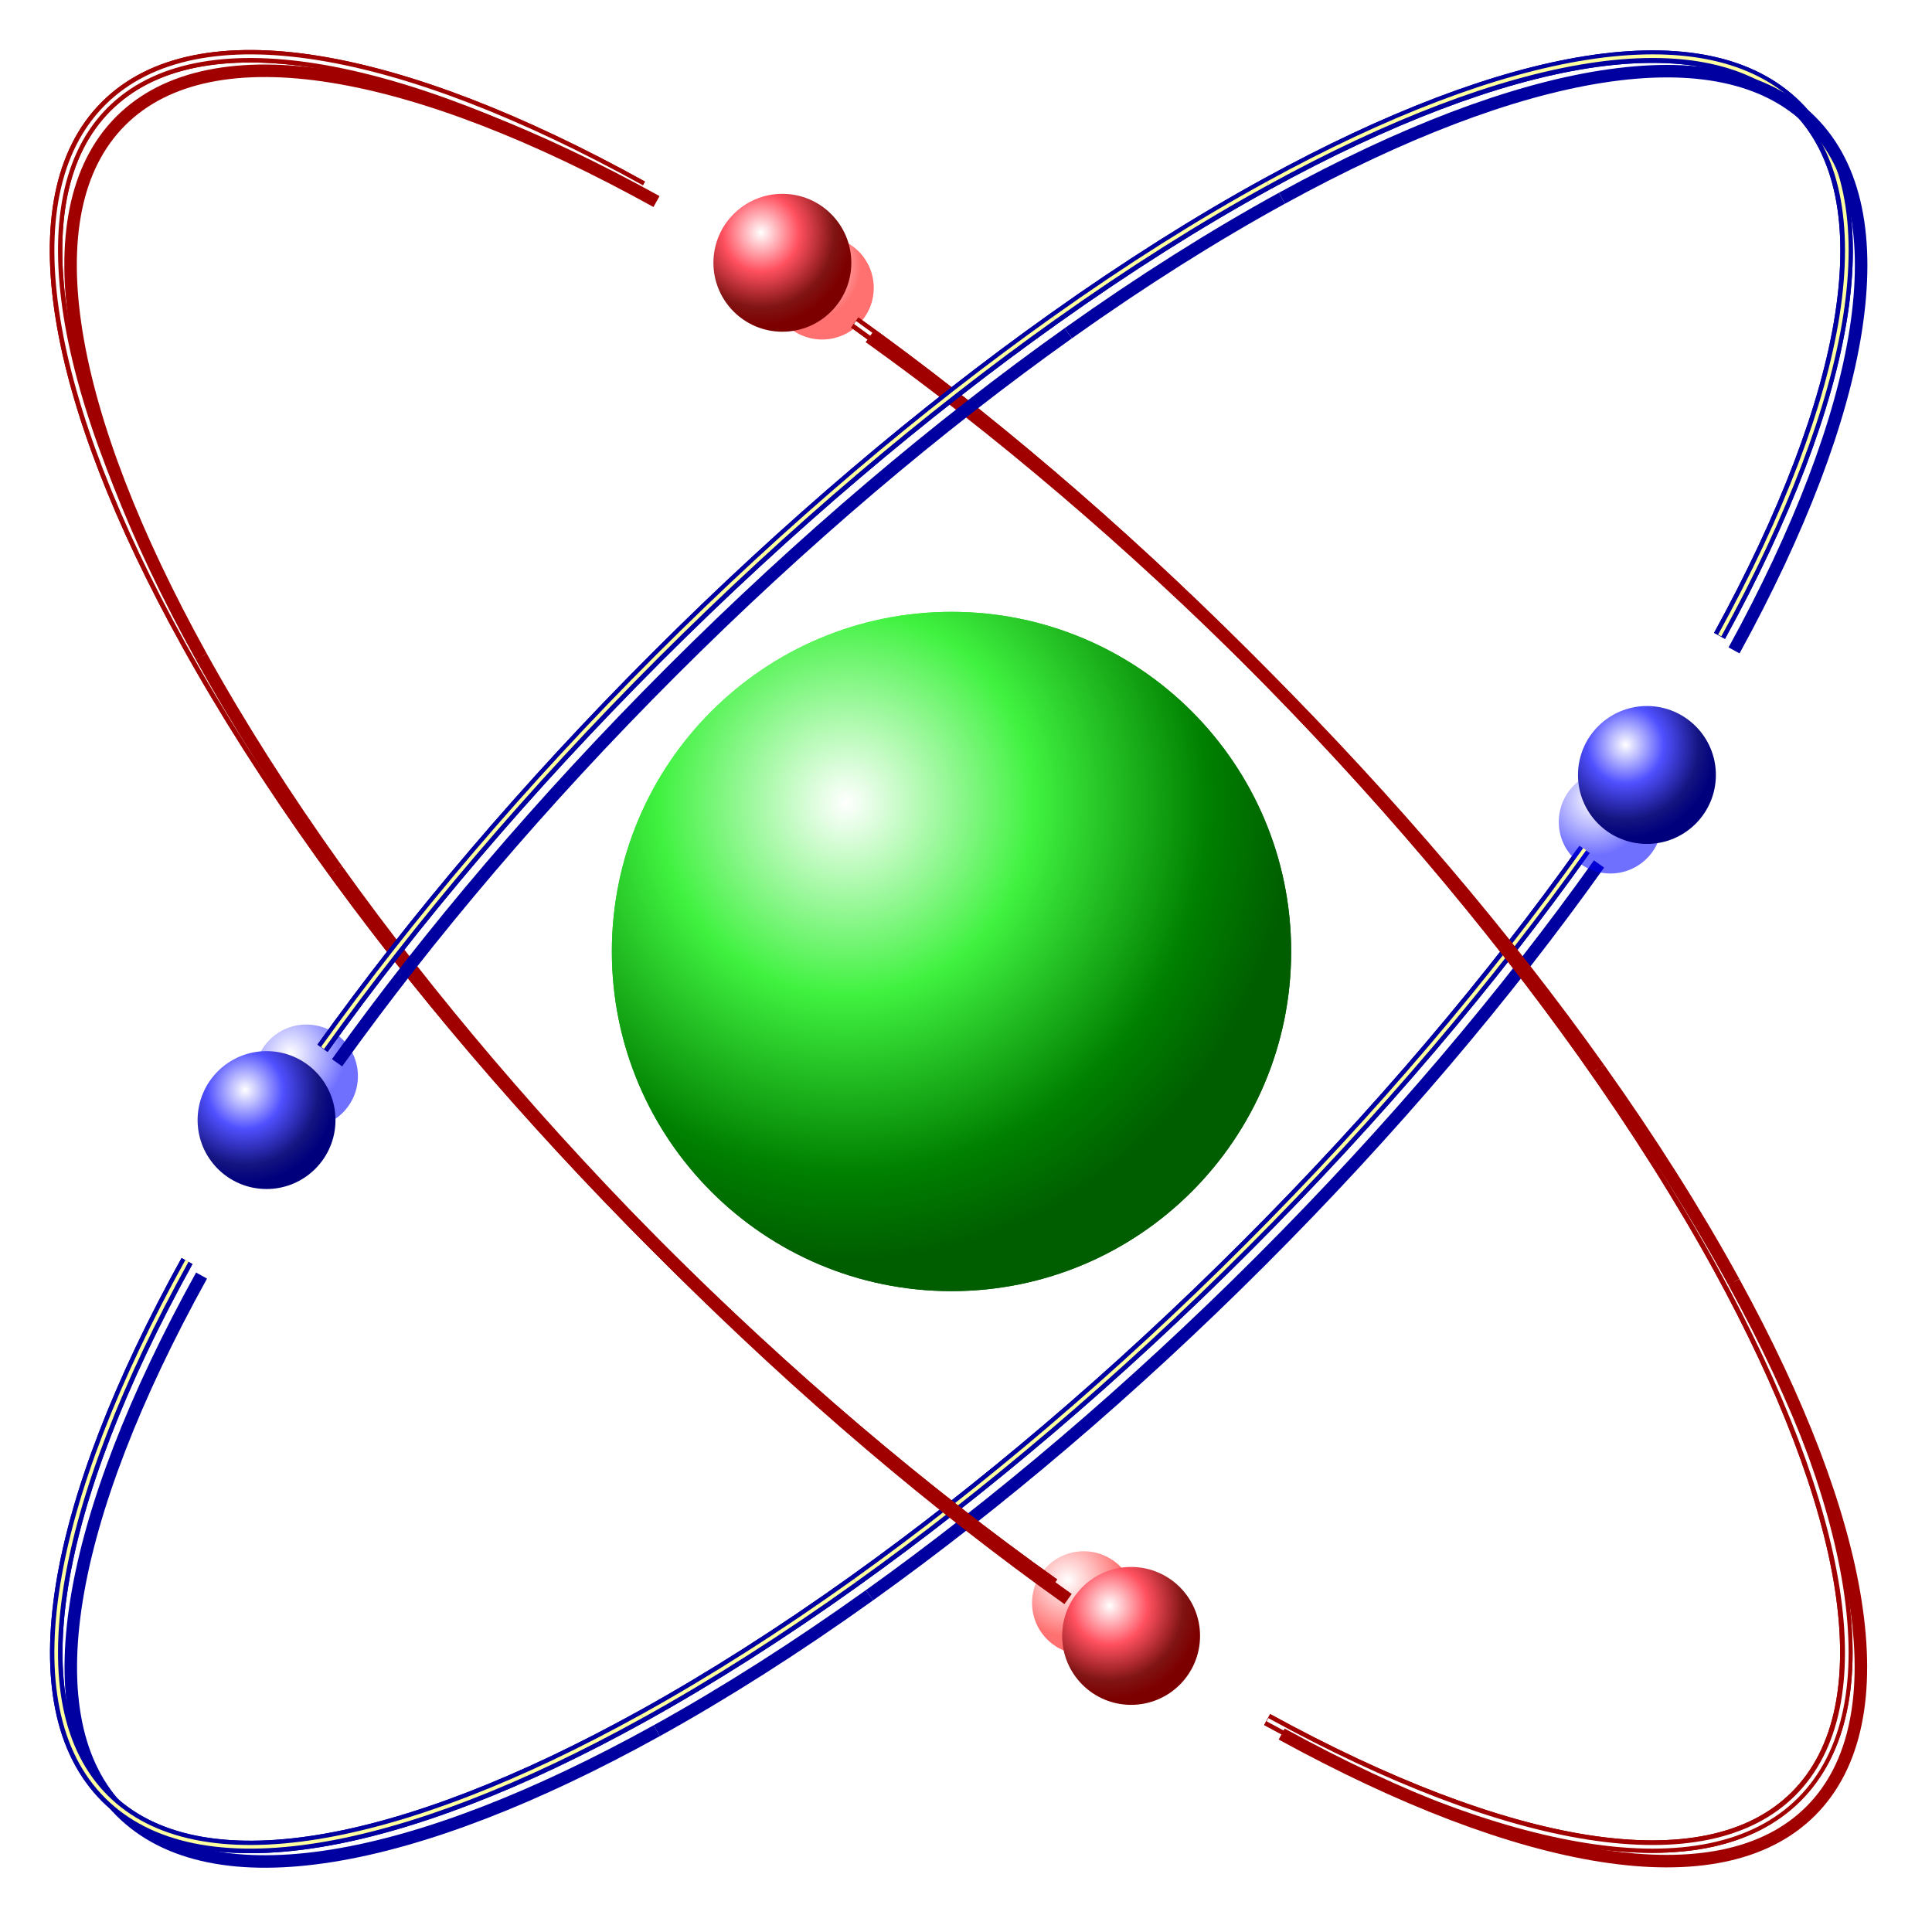 <?xml version="1.0" encoding="UTF-8" standalone="no"?>
<!-- Created with Inkscape (http://www.inkscape.org/) -->
<svg xmlns:rdf="http://www.w3.org/1999/02/22-rdf-syntax-ns#" xmlns="http://www.w3.org/2000/svg" version="1.1" xmlns:cc="http://creativecommons.org/ns#" xmlns:xlink="http://www.w3.org/1999/xlink" viewBox="0 0 531.849 531.849" width="100%" height="100%"   xmlns:dc="http://purl.org/dc/elements/1.1/">
	<title>Logotipo FJFJ</title>
	<defs>
		<filter id="filter5020" color-interpolation-filters="sRGB" width="2.2" y="-0.6" x="-0.6" height="2.2">
			<feGaussianBlur stdDeviation="46.75"/>
		</filter>
		<filter id="filter5036" color-interpolation-filters="sRGB" width="2.2" y="-0.6" x="-0.6" height="2.2">
			<feGaussianBlur stdDeviation="46.75"/>
		</filter>
		<filter id="filter5044" color-interpolation-filters="sRGB" width="1.24" y="-0.12" x="-0.12" height="1.24">
			<feGaussianBlur stdDeviation="9.35"/>
		</filter>
		<filter id="filter5048" color-interpolation-filters="sRGB" width="1.24" y="-0.12" x="-0.12" height="1.24">
			<feGaussianBlur stdDeviation="9.35"/>
		</filter>
		<filter id="filter5052" color-interpolation-filters="sRGB" width="1.24" y="-0.12" x="-0.12" height="1.24">
			<feGaussianBlur stdDeviation="9.35"/>
		</filter>
		<filter id="filter5056" color-interpolation-filters="sRGB" width="1.24" y="-0.12" x="-0.12" height="1.24">
			<feGaussianBlur stdDeviation="9.35"/>
		</filter>
		<filter id="filter4051" color-interpolation-filters="sRGB">
			<feGaussianBlur stdDeviation="2.465"/>
		</filter>
		<filter id="filter4091" color-interpolation-filters="sRGB">
			<feGaussianBlur stdDeviation="7.394"/>
		</filter>
		<filter id="filter4175" color-interpolation-filters="sRGB">
			<feGaussianBlur stdDeviation="1.732"/>
		</filter>
		<filter id="filter4189" color-interpolation-filters="sRGB">
			<feGaussianBlur stdDeviation="5.195"/>
		</filter>
		<filter id="filter4206" color-interpolation-filters="sRGB">
			<feGaussianBlur stdDeviation="1.739"/>
		</filter>
		<filter id="filter4218" color-interpolation-filters="sRGB">
			<feGaussianBlur stdDeviation="5.216"/>
		</filter>
		<radialGradient id="radialGradient4388-658-287-300-608-593-499-526-128-249" gradientUnits="userSpaceOnUse" cx="254.5" cy="410.86" r="93.5" gradientTransform="matrix(1.321,6.6837178e-4,-6.845483e-4,1.353,-81.39,-145.171)">
			<stop stop-color="#FFF" offset="0"/>
			<stop stop-color="#40f240" offset="0.418"/>
			<stop stop-color="#008000" offset="0.806"/>
			<stop stop-color="#005d00" offset="1"/>
		</radialGradient>
		<radialGradient id="radialGradient4390-92-866-719-907-959-451-960-955-232" gradientUnits="userSpaceOnUse" cx="254.5" cy="410.86" r="93.5" gradientTransform="matrix(1.321,6.6837178e-4,-6.845483e-4,1.353,-81.39,-145.171)">
			<stop stop-color="#FFF" offset="0"/>
			<stop stop-color="#ff7f7f" offset="0.418"/>
			<stop stop-color="#F00" offset="0.806"/>
			<stop stop-color="#F00" offset="1"/>
		</radialGradient>
		<radialGradient id="radialGradient4394-514-684-868-987-647-36-231-297-344" gradientUnits="userSpaceOnUse" cx="254.5" cy="410.86" r="93.5" gradientTransform="matrix(1.321,6.6837178e-4,-6.845483e-4,1.353,-81.39,-145.171)">
			<stop stop-color="#FFF" offset="0"/>
			<stop stop-color="#7f7fff" offset="0.418"/>
			<stop stop-color="#00F" offset="0.806"/>
			<stop stop-color="#00F" offset="1"/>
		</radialGradient>
		<radialGradient id="radialGradient4400-566-448-985-269-574-60-449-965-478" gradientUnits="userSpaceOnUse" cx="254.5" cy="410.86" r="93.5" gradientTransform="matrix(1.321,6.6837178e-4,-6.845483e-4,1.353,-81.39,-145.171)">
			<stop stop-color="#FFF" offset="0"/>
			<stop stop-color="#ff505f" offset="0.418"/>
			<stop stop-color="#801414" offset="0.806"/>
			<stop stop-color="#7d0000" offset="1"/>
		</radialGradient>
		<radialGradient id="radialGradient4402-96-874-451-45-90-305-895-426-148" gradientUnits="userSpaceOnUse" cx="254.5" cy="410.86" r="93.5" gradientTransform="matrix(1.321,6.6837178e-4,-6.845483e-4,1.353,-81.39,-145.171)">
			<stop stop-color="#FFF" offset="0"/>
			<stop stop-color="#5050ff" offset="0.418"/>
			<stop stop-color="#141480" offset="0.806"/>
			<stop stop-color="#00007d" offset="1"/>
		</radialGradient>
	</defs>
	<g transform="translate(-7.955,-4.456)">
		<g transform="translate(-18,-241)">
			<g transform="translate(4,4)" filter="url(#filter4218)" stroke="#0000a0" stroke-miterlimit="4" stroke-dasharray="none" stroke-width="3.442" fill="none">
				<path d="m184.56,650.57c-7.306-43.286-11.403-91.859-11.403-143.18,0-50.54,3.974-98.419,11.074-141.21" transform="matrix(-0.707,-0.707,0.707,-0.707,132.678,1069.736)"/>
				<path d="m199.28,298.37c21.043-73.28,52.924-120,88.611-120s67.568,46.724,88.611,120" transform="matrix(-0.707,-0.707,0.707,-0.707,132.678,1069.736)"/>
				<path d="m184.23,366.18c4.051-24.413,9.12-47.168,15.049-67.816" transform="matrix(-0.707,-0.707,0.707,-0.707,132.678,1069.736)"/>
			</g>
			<g filter="url(#filter4206)" stroke="#0000a0" stroke-dasharray="none" stroke-miterlimit="4" stroke-width="3.442" fill="none">
				<path d="m184.56,650.57c-7.306-43.286-11.403-91.859-11.403-143.18,0-50.54,3.974-98.419,11.074-141.21" transform="matrix(-0.707,-0.707,0.707,-0.707,132.678,1069.736)"/>
				<path d="m199.28,298.37c21.043-73.28,52.924-120,88.611-120s67.568,46.724,88.611,120" transform="matrix(-0.707,-0.707,0.707,-0.707,132.678,1069.736)"/>
				<path d="m184.23,366.18c4.051-24.413,9.12-47.168,15.049-67.816" transform="matrix(-0.707,-0.707,0.707,-0.707,132.678,1069.736)"/>
			</g>
			<path d="m377,451.86c0,51.639-41.861,93.5-93.5,93.5s-93.5-41.861-93.5-93.5,41.861-93.5,93.5-93.5,93.5,41.861,93.5,93.5z" transform="translate(4.389,55.527)" fill="url(#radialGradient4388-658-287-300-608-593-499-526-128-249)"/>
			<path d="m184.56,650.57c-7.306-43.286-11.403-91.859-11.403-143.18,0-50.54,3.974-98.419,11.074-141.21" transform="matrix(-0.707,-0.707,0.707,-0.707,132.678,1069.736)" stroke="#0000a0" stroke-dasharray="none" stroke-miterlimit="4" stroke-width="3.442" fill="none"/>
			<path d="m199.28,298.37c21.043-73.28,52.924-120,88.611-120s67.568,46.724,88.611,120" transform="matrix(-0.707,-0.707,0.707,-0.707,132.678,1069.736)" stroke="#0000a0" stroke-dasharray="none" stroke-miterlimit="4" stroke-width="3.442" fill="none"/>
			<path d="m184.23,366.18c4.051-24.413,9.12-47.168,15.049-67.816" transform="matrix(-0.707,-0.707,0.707,-0.707,132.678,1069.736)" stroke="#0000a0" stroke-dasharray="none" stroke-miterlimit="4" stroke-width="3.442" fill="none"/>
			<path opacity="0.75" d="m377,451.86c0,51.639-41.861,93.5-93.5,93.5s-93.5-41.861-93.5-93.5,41.861-93.5,93.5-93.5,93.5,41.861,93.5,93.5z" transform="matrix(0.152,0,0,0.152,209.182,256.023)" filter="url(#filter5020)" fill="url(#radialGradient4390-92-866-719-907-959-451-960-955-232)"/>
			<path opacity="0.75" d="m377,451.86c0,51.639-41.861,93.5-93.5,93.5s-93.5-41.861-93.5-93.5,41.861-93.5,93.5-93.5,93.5,41.861,93.5,93.5z" transform="matrix(0.152,0,0,0.152,281.182,618.023)" filter="url(#filter5020)" fill="url(#radialGradient4390-92-866-719-907-959-451-960-955-232)"/>
			<path opacity="0.75" d="m377,451.86c0,51.639-41.861,93.5-93.5,93.5s-93.5-41.861-93.5-93.5,41.861-93.5,93.5-93.5,93.5,41.861,93.5,93.5z" transform="matrix(0.152,0,0,0.152,67.182,473.023)" filter="url(#filter5036)" fill="url(#radialGradient4394-514-684-868-987-647-36-231-297-344)"/>
			<path opacity="0.75" d="m377,451.86c0,51.639-41.861,93.5-93.5,93.5s-93.5-41.861-93.5-93.5,41.861-93.5,93.5-93.5,93.5,41.861,93.5,93.5z" transform="matrix(0.152,0,0,0.152,426.182,403.023)" filter="url(#filter5036)" fill="url(#radialGradient4394-514-684-868-987-647-36-231-297-344)"/>
			<path d="m462.2,479.21c-25.442,35.775-56.891,73.018-93.178,109.3-35.738,35.738-72.403,66.783-107.68,92.019" stroke="#ffffa0" stroke-miterlimit="4" stroke-dasharray="none" stroke-width="1" fill="none"/>
			<path d="M202.74,717.85c-66.69,36.94-122.28,47.43-147.51,22.2-25.234-25.24-14.739-80.82,22.198-147.52" stroke="#ffffa0" stroke-miterlimit="4" stroke-dasharray="none" stroke-width="1" fill="none"/>
			<path d="m261.34,680.54c-20.127,14.398-39.802,26.905-58.594,37.312" stroke="#ffffa0" stroke-miterlimit="4" stroke-dasharray="none" stroke-width="1" fill="none"/>
			<path d="m377,451.86c0,51.639-41.861,93.5-93.5,93.5s-93.5-41.861-93.5-93.5,41.861-93.5,93.5-93.5,93.5,41.861,93.5,93.5z" transform="translate(4.389,55.527)" fill="url(#radialGradient4388-658-287-300-608-593-499-526-128-249)"/>
			<g filter="url(#filter4051)" stroke="#a00000" stroke-dasharray="none" stroke-miterlimit="4" stroke-width="3.442" fill="none">
				<path d="m184.56,650.57c-7.306-43.286-11.403-91.859-11.403-143.18,0-50.54,3.974-98.419,11.074-141.21" transform="matrix(0.707,-0.707,0.707,0.707,-274.458,352.179)"/>
				<path d="m375.91,718.44c-21.046,72.116-52.668,117.98-88.026,117.98-35.357,0-66.979-45.866-88.026-117.98" transform="matrix(0.707,-0.707,0.707,0.707,-274.458,352.179)"/>
				<path d="m391.22,650.57c-4.129,24.464-9.284,47.239-15.304,67.866" transform="matrix(0.707,-0.707,0.707,0.707,-274.458,352.179)"/>
				<path d="m391.55,366.18c7.1,42.788,11.073,90.666,11.073,141.21,0,51.318-4.097,99.892-11.404,143.18" transform="matrix(0.707,-0.707,0.707,0.707,-274.458,352.179)"/>
				<path d="m199.28,298.37c21.043-73.28,52.924-120,88.611-120s67.568,46.724,88.611,120" transform="matrix(0.707,-0.707,0.707,0.707,-274.458,352.179)"/>
				<path d="m184.23,366.18c4.051-24.413,9.12-47.168,15.049-67.816" transform="matrix(0.707,-0.707,0.707,0.707,-274.458,352.179)"/>
			</g>
			<path d="m184.56,650.57c-7.306-43.286-11.403-91.859-11.403-143.18,0-50.54,3.974-98.419,11.074-141.21" transform="matrix(0.707,-0.707,0.707,0.707,-274.458,352.179)" stroke="#a00000" stroke-dasharray="none" stroke-miterlimit="4" stroke-width="3.442" fill="none"/>
			<path d="m375.91,718.44c-21.046,72.116-52.668,117.98-88.026,117.98-35.357,0-66.979-45.866-88.026-117.98" transform="matrix(0.707,-0.707,0.707,0.707,-274.458,352.179)" stroke="#a00000" stroke-dasharray="none" stroke-miterlimit="4" stroke-width="3.442" fill="none"/>
			<path d="m391.22,650.57c-4.129,24.464-9.284,47.239-15.304,67.866" transform="matrix(0.707,-0.707,0.707,0.707,-274.458,352.179)" stroke="#a00000" stroke-dasharray="none" stroke-miterlimit="4" stroke-width="3.442" fill="none"/>
			<path d="m391.55,366.18c7.1,42.788,11.073,90.666,11.073,141.21,0,51.318-4.097,99.892-11.404,143.18" transform="matrix(0.707,-0.707,0.707,0.707,-274.458,352.179)" stroke="#a00000" stroke-dasharray="none" stroke-miterlimit="4" stroke-width="3.442" fill="none"/>
			<path d="m199.28,298.37c21.043-73.28,52.924-120,88.611-120s67.568,46.724,88.611,120" transform="matrix(0.707,-0.707,0.707,0.707,-274.458,352.179)" stroke="#a00000" stroke-dasharray="none" stroke-miterlimit="4" stroke-width="3.442" fill="none"/>
			<path d="m184.23,366.18c4.051-24.413,9.12-47.168,15.049-67.816" transform="matrix(0.707,-0.707,0.707,0.707,-274.458,352.179)" stroke="#a00000" stroke-dasharray="none" stroke-miterlimit="4" stroke-width="3.442" fill="none"/>
			<path d="M316.06,681.7c-35.77-25.45-73.01-56.9-109.3-93.18-35.74-35.74-66.78-72.4-92.02-107.68" stroke="#FFF" stroke-dasharray="none" stroke-miterlimit="4" stroke-width="1" fill="none"/>
			<path d="m499.36,594.38c36.112,65.876,46.184,120.67,21.182,145.67-25.001,25.001-79.793,14.929-145.67-21.182" stroke="#FFF" stroke-dasharray="none" stroke-miterlimit="4" stroke-width="1" fill="none"/>
			<path d="m462.2,535.57c14.379,20.218,26.838,39.968,37.167,58.81" stroke="#FFF" stroke-dasharray="none" stroke-miterlimit="4" stroke-width="1" fill="none"/>
			<path d="m261.34,334.24c35.276,25.235,71.94,56.28,107.68,92.017,36.287,36.287,67.737,73.531,93.179,109.31" stroke="#FFF" stroke-dasharray="none" stroke-miterlimit="4" stroke-width="1" fill="none"/>
			<path d="M77.429,422.24c-36.937-66.69-47.432-122.27-22.198-147.51,25.234-25.23,80.819-14.74,147.51,22.2" stroke="#FFF" stroke-dasharray="none" stroke-miterlimit="4" stroke-width="1" fill="none"/>
			<path d="M114.74,480.84c-14.4-20.13-26.903-39.8-37.311-58.6" stroke="#FFF" stroke-dasharray="none" stroke-miterlimit="4" stroke-width="1" fill="none"/>
			<g transform="translate(4,4)" filter="url(#filter4091)" stroke="#a00000" stroke-miterlimit="4" stroke-dasharray="none" stroke-width="3.442" fill="none">
				<path d="m184.56,650.57c-7.306-43.286-11.403-91.859-11.403-143.18,0-50.54,3.974-98.419,11.074-141.21" transform="matrix(0.707,-0.707,0.707,0.707,-274.458,352.179)"/>
				<path d="m375.91,718.44c-21.046,72.116-52.668,117.98-88.026,117.98-35.357,0-66.979-45.866-88.026-117.98" transform="matrix(0.707,-0.707,0.707,0.707,-274.458,352.179)"/>
				<path d="m391.22,650.57c-4.129,24.464-9.284,47.239-15.304,67.866" transform="matrix(0.707,-0.707,0.707,0.707,-274.458,352.179)"/>
				<path d="m391.55,366.18c7.1,42.788,11.073,90.666,11.073,141.21,0,51.318-4.097,99.892-11.404,143.18" transform="matrix(0.707,-0.707,0.707,0.707,-274.458,352.179)"/>
				<path d="m199.28,298.37c21.043-73.28,52.924-120,88.611-120s67.568,46.724,88.611,120" transform="matrix(0.707,-0.707,0.707,0.707,-274.458,352.179)"/>
				<path d="m184.23,366.18c4.051-24.413,9.12-47.168,15.049-67.816" transform="matrix(0.707,-0.707,0.707,0.707,-274.458,352.179)"/>
			</g>
			<g filter="url(#filter4175)" stroke="#0000a0" stroke-dasharray="none" stroke-miterlimit="4" stroke-width="3.442" fill="none">
				<path d="m375.91,718.44c-21.046,72.116-52.668,117.98-88.026,117.98-35.357,0-66.979-45.866-88.026-117.98" transform="matrix(-0.707,-0.707,0.707,-0.707,132.678,1069.736)"/>
				<path d="m391.22,650.57c-4.129,24.464-9.284,47.239-15.304,67.866" transform="matrix(-0.707,-0.707,0.707,-0.707,132.678,1069.736)"/>
				<path d="m391.55,366.18c7.1,42.788,11.073,90.666,11.073,141.21,0,51.318-4.097,99.892-11.404,143.18" transform="matrix(-0.707,-0.707,0.707,-0.707,132.678,1069.736)"/>
			</g>
			<path d="m375.91,718.44c-21.046,72.116-52.668,117.98-88.026,117.98-35.357,0-66.979-45.866-88.026-117.98" transform="matrix(-0.707,-0.707,0.707,-0.707,132.678,1069.736)" stroke="#0000a0" stroke-dasharray="none" stroke-miterlimit="4" stroke-width="3.442" fill="none"/>
			<path d="m391.22,650.57c-4.129,24.464-9.284,47.239-15.304,67.866" transform="matrix(-0.707,-0.707,0.707,-0.707,132.678,1069.736)" stroke="#0000a0" stroke-dasharray="none" stroke-miterlimit="4" stroke-width="3.442" fill="none"/>
			<path d="m391.55,366.18c7.1,42.788,11.073,90.666,11.073,141.21,0,51.318-4.097,99.892-11.404,143.18" transform="matrix(-0.707,-0.707,0.707,-0.707,132.678,1069.736)" stroke="#0000a0" stroke-dasharray="none" stroke-miterlimit="4" stroke-width="3.442" fill="none"/>
			<path d="m374.88,295.91c65.876-36.112,120.67-46.184,145.67-21.182,25.001,25.001,14.929,79.793-21.182,145.67" stroke="#ffffa0" stroke-miterlimit="4" stroke-dasharray="none" stroke-width="1" fill="none"/>
			<path d="m316.07,333.08c20.218-14.379,39.968-26.838,58.81-37.167" stroke="#ffffa0" stroke-miterlimit="4" stroke-dasharray="none" stroke-width="1" fill="none"/>
			<path d="m114.74,533.94c25.235-35.276,56.28-71.94,92.017-107.68,36.287-36.287,73.531-67.737,109.31-93.179" stroke="#ffffa0" stroke-miterlimit="4" stroke-dasharray="none" stroke-width="1" fill="none"/>
			<g transform="translate(4,4)" filter="url(#filter4189)" stroke="#0000a0" stroke-miterlimit="4" stroke-dasharray="none" stroke-width="3.442" fill="none">
				<path d="m375.91,718.44c-21.046,72.116-52.668,117.98-88.026,117.98-35.357,0-66.979-45.866-88.026-117.98" transform="matrix(-0.707,-0.707,0.707,-0.707,132.678,1069.736)"/>
				<path d="m391.22,650.57c-4.129,24.464-9.284,47.239-15.304,67.866" transform="matrix(-0.707,-0.707,0.707,-0.707,132.678,1069.736)"/>
				<path d="m391.55,366.18c7.1,42.788,11.073,90.666,11.073,141.21,0,51.318-4.097,99.892-11.404,143.18" transform="matrix(-0.707,-0.707,0.707,-0.707,132.678,1069.736)"/>
			</g>
			<path d="m377,451.86c0,51.639-41.861,93.5-93.5,93.5s-93.5-41.861-93.5-93.5,41.861-93.5,93.5-93.5,93.5,41.861,93.5,93.5z" transform="matrix(0.203,0,0,0.203,183.779,226.067)" filter="url(#filter5044)" fill="url(#radialGradient4400-566-448-985-269-574-60-449-965-478)"/>
			<path d="m377,451.86c0,51.639-41.861,93.5-93.5,93.5s-93.5-41.861-93.5-93.5,41.861-93.5,93.5-93.5,93.5,41.861,93.5,93.5z" transform="matrix(0.203,0,0,0.203,41.779,462.067)" filter="url(#filter5056)" fill="url(#radialGradient4402-96-874-451-45-90-305-895-426-148)"/>
			<path d="m377,451.86c0,51.639-41.861,93.5-93.5,93.5s-93.5-41.861-93.5-93.5,41.861-93.5,93.5-93.5,93.5,41.861,93.5,93.5z" transform="matrix(0.203,0,0,0.203,421.779,367.067)" filter="url(#filter5048)" fill="url(#radialGradient4402-96-874-451-45-90-305-895-426-148)"/>
			<path d="m377,451.86c0,51.639-41.861,93.5-93.5,93.5s-93.5-41.861-93.5-93.5,41.861-93.5,93.5-93.5,93.5,41.861,93.5,93.5z" transform="matrix(0.203,0,0,0.203,279.779,604.067)" filter="url(#filter5052)" fill="url(#radialGradient4400-566-448-985-269-574-60-449-965-478)"/>
		</g>
	</g>
</svg>
